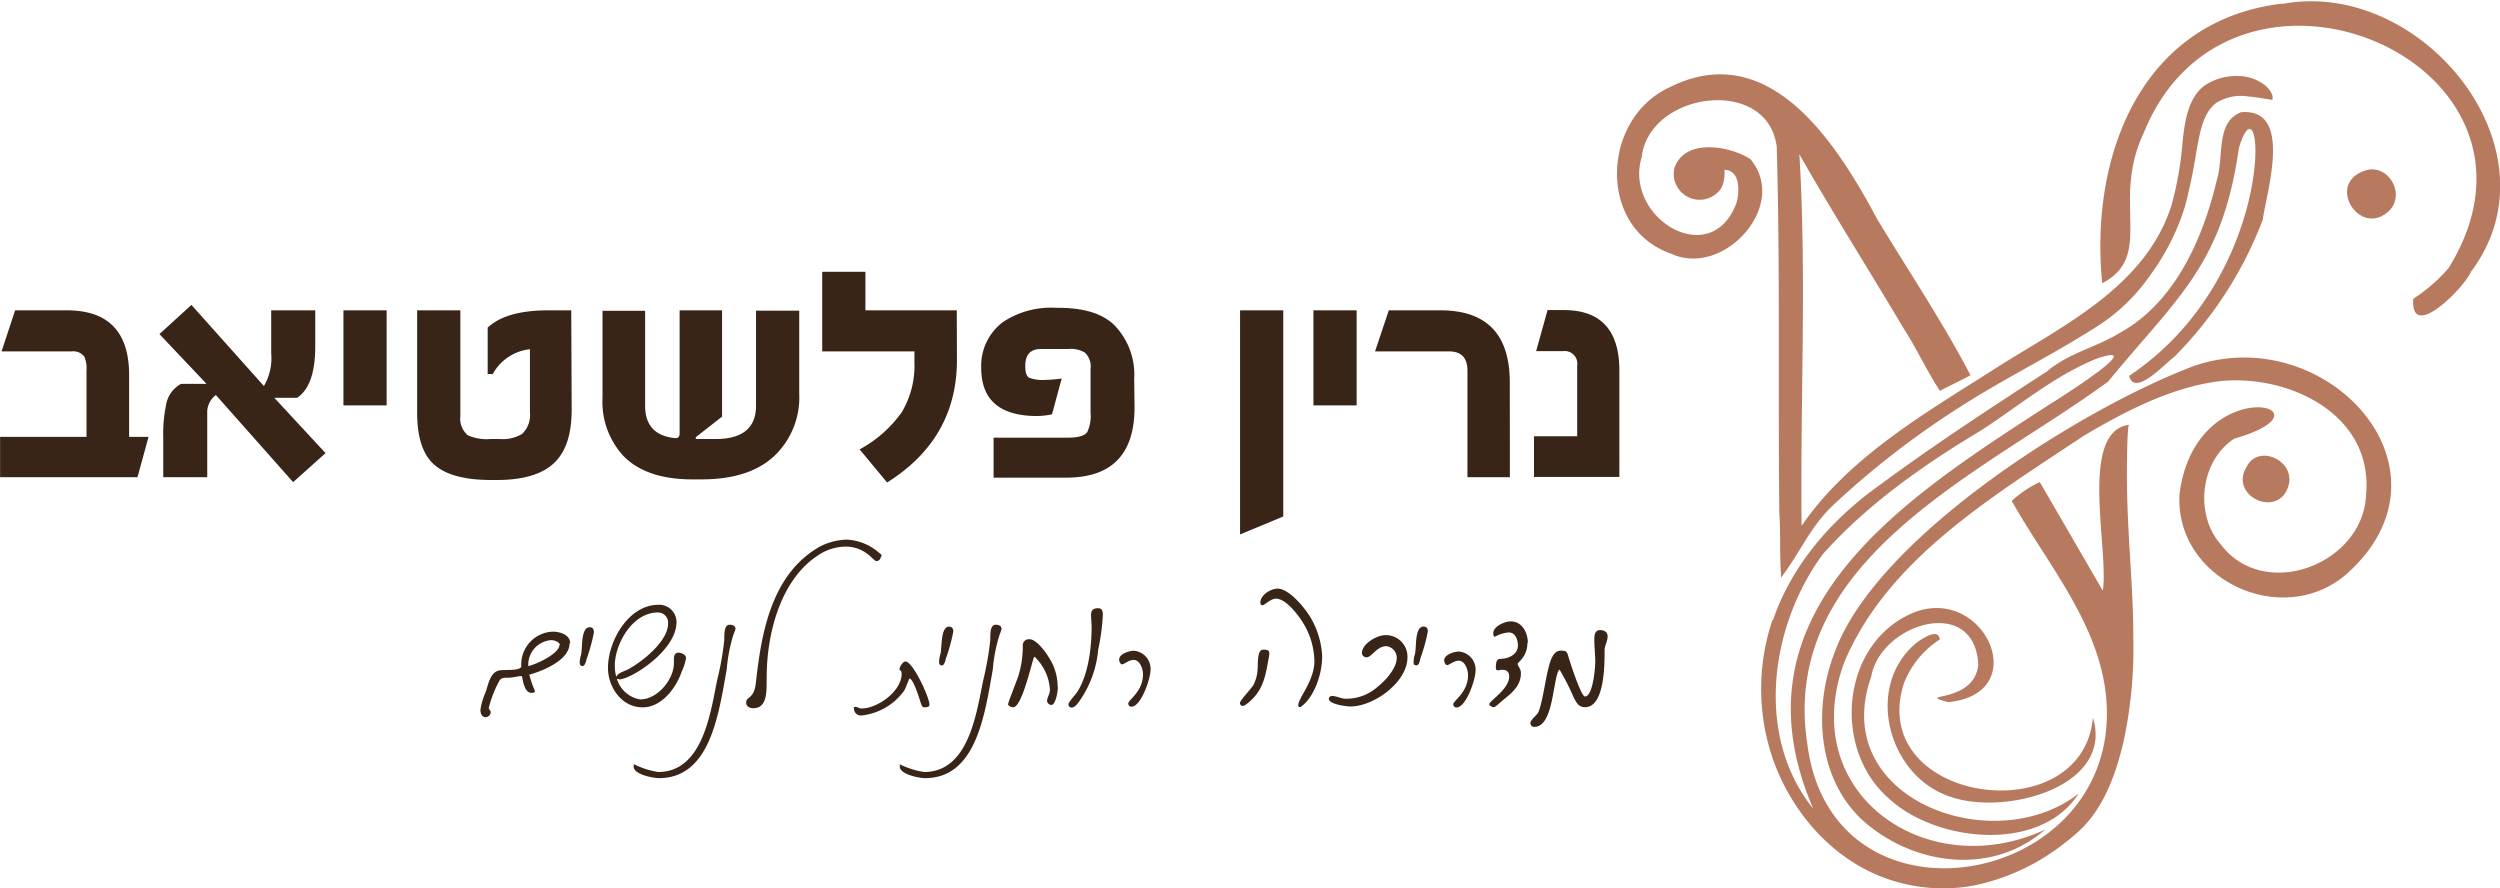<svg xmlns="http://www.w3.org/2000/svg" id="Layer_1" data-name="Layer 1" viewBox="0 0 289.28 102.76"><defs><style>.cls-1{fill:#b87a5f;}.cls-2{fill:#382517;}</style></defs><path class="cls-1" d="M256.82,158c-.61,9.89,11.85,15.7,19.27,9.33,13.73-12.13-2.26-29.36-17.56-24.14-13,4.88-36.72,19.79-41.59,33.08-2.49,6.37-2.09,14.5,3.09,19.4,5.79,5.29,15,6.65,21.24,1.18-13.63,6.35-28.8-4.11-23.27-19.3,5-12,17.3-19.29,27.71-26.25,4.87-2.88,10.32-5.73,16-6.36,8-.71,17.57,4,16.69,13.19-.33,8-11.75,12.39-16.79,5.75-3.09-3.49-2.4-9.7,1.54-12.26,12.65-3.63-4.45-8.13-6.33,6.38m24.35-32.85c1.8-2-.3-5.42-2.88-4.55-4.68,1.5-.5,8,2.88,4.55M224.9,180a10.57,10.57,0,0,1,4.17-5.14c-.1-1.46-2.23,0-2.85.51-5.9,5.1-3.05,15.43,4.17,17.71,6.32,2.17,18.83-1.17,16.41-9.19-1.23,13.4-26.18,9.91-21.9-3.89m20.24,12.69c-9.9,7.69-29,.58-24-13.52,1.08-6.19,12-9.52,12.39-1.4-.47,4.64-7.55,3.21-3.49,4.34,10.1-1,4-14-4.38-10.2-8.06,3.71-9,15.71-2.46,21.36,5.47,5.06,17.52,6.33,21.94-.58M269.44,157c.78-2.79-3.42-4.82-4.83-2.18-2.19,3.46,3.75,6.16,4.83,2.18m-53.86,7.94c5.17-5.76,11.61-10.29,18.22-14.24,4.45-2.87,8.55-6.39,13.51-8.37,6.05-2-4.19,4.5-5.49,5.3-16.76,10.85-37.3,23.85-27.39,46.8-6.78-8.39-5-21.2,1.15-29.49m-5.85,7.62a24.89,24.89,0,0,0,.09,16.28c2.12,5.93,6.64,11.21,12.59,13.5a19.63,19.63,0,0,0,10.54,1,25.11,25.11,0,0,0,10.66-5,19.36,19.36,0,0,0,1.63-1.37c2.86-2.66,4.23-6.62,5.11-10.34a51.54,51.54,0,0,0,1.12-12.08c0-4.16-.35-8.31-.56-12.46-.1-2.05-.18-4.11-.18-6.17,0-.52,0-5.87.26-5.91-5.88.78-2.31,14.44-3.05,19.2l-7.29-12.57a12.86,12.86,0,0,0-3.25,2.18c4.26,7.58,10.67,14.79,11,23.87.78,21-31.74,26.69-34.64,4.33-3.36-21.49,20.49-31.5,34.79-42,8.08-9.83,13.21-13.47,15.13-27,2.86-9.68,5,14.5-12.69,26.33.62,2.52,4.18-1.47,5.21-2.19a45.21,45.21,0,0,0,10.25-15.88c.49-3.44,3.49-12.91-2.48-12.44-3,1.08-2,5.25-2.84,7.86-1.6,6.8-4.86,14.19-11.23,17.68-2.71,1.67-5.89,2.31-8.4,4.44-6.5,4.22-13,8.46-19.23,13.06-5.56,3.93-10.29,9.24-12.5,15.76m3.32-10.92c-.18-14.29.6-28.72-.26-43,3.88,6.8,8.08,13.43,12.08,20.17,1.5,2.33,2.66,4.87,4.18,7.2,1.16-.63,2.38-1.17,3.54-1.81-3.23-6.18-7.16-12.05-10.76-18-4.73-8.84-12.53-21.2-24.18-15.26-7.75,3.66-8.25,16.23.29,19.19,6,2.83,13.72-5.52,9.18-10.94-2.46-1.59-7.75-2.44-8.82,1.15a3,3,0,0,0,5.47,2.18,3.86,3.86,0,0,0,.34-2.08c1.81,0,1.78,2.41,1.42,3.77-2.92,8-13.06,1.78-11-5.2.87-7.68,14.64-9.47,15.64-1.22.4,14.1.14,28.25.3,42.36.17,2.69,0,3.47.2,7.46,2.29-3,3.31-5.8,6.05-8.4a100.34,100.34,0,0,1,14.69-11.36c5.38-3.46,11.25-6.27,16.54-9.77a21.64,21.64,0,0,0,5.43-5.45,26.64,26.64,0,0,0,4.06-8.07,66.88,66.88,0,0,0,1.34-6.56c.35-1.78.69-4.13,2.24-5.31a5.37,5.37,0,0,1,3.68-.75c.95.08,1.87.26,2.81.39.22-.64-.46-1.38-.93-1.75a5.05,5.05,0,0,0-3-1,6.61,6.61,0,0,0-3.76,1c-2,1.33-2.42,4.18-2.67,6.39a39.33,39.33,0,0,1-1.3,7.56c-3,9.43-12.52,13.9-20.3,18.83-8.09,5.17-17,10.24-22.52,18.29m55.68-60.46c-16.41,1.93-22.34,17.64-20.88,32.36,6.09-3.12,1-9.37,4.79-17.35,10.11-25.1,50-8.25,35.3,15.59a19.32,19.32,0,0,1-4.09,3.56c-.39,5.09,5.91-1.29,6.67-3.12,10.59-14.09-5.68-34-21.79-31" transform="translate(-4.62 -100.86)"></path><path class="cls-2" d="M192,143.74q0-7-6.43-7h-1.88l-1.32,4.75h3.12a1.46,1.46,0,0,1,1.63,1.67v8.18h-5v4.71H192Zm-12.68,1.36q0-8.32-8-8.33h-6l-1.59,4.75h8.55c1.43,0,2.14.74,2.14,2.22v12.34h4.91Zm-17.72-8.33h-5v11h5Zm-8.49,0h-5V162.7l5-2.08Zm-17.25,7.92a8.21,8.21,0,0,0-2.3-6.21q-2.1-2.05-6.68-2a10.08,10.08,0,0,0-6.17,1.62,6.31,6.31,0,0,0-2.55,5.34q0,5.56,6.48,5.56a8.91,8.91,0,0,0,1.71-.2l1.12-4.14a16.81,16.81,0,0,1-1.91.16,4.41,4.41,0,0,1-1.85-.25q-.45-.26-.45-1.29v-.12q0-1.92,1.83-1.92h3.13a3.24,3.24,0,0,1,1.92.41,2.17,2.17,0,0,1,.67,1.89v5.07a4.34,4.34,0,0,1-.39,2.26q-.48.63-2.16.63h-8.67v4.63H128q7.9,0,7.9-8.13Zm-20.53-7.92H104.76v-4.46h-5v9.21h10.67v1.26a10.51,10.51,0,0,1-1.46,5.77,14.36,14.36,0,0,1-4.88,4.31l3.18,3.83q8.08-5.07,8.08-14.18Zm-27.16,12.3v-12.3H83.26V151c0,.42-.19.6-.57.55q-3.42-.36-3.42-3.73v-11H74.34v10a9.26,9.26,0,0,0,2.38,6.76c1.75,1.83,4.44,2.75,8,2.75h1.08q5.81,0,8.71-3a9.36,9.36,0,0,0,2.59-6.93v-9.59h-5v11c0,2.56-1.56,3.85-4.68,3.85H85.13v-.21Zm-17.45-12.3H68.05q-4.87,0-7,2v5.37h.59a5.57,5.57,0,0,1,4.3-2.87v7.29a3,3,0,0,1-.91,2.51,4.35,4.35,0,0,1-2.59.59H61.39a5.4,5.4,0,0,1-2.63-.43,2.5,2.5,0,0,1-.87-2.24V136.77h-5V148.6c0,2.87.65,4.88,2,6.05s3.5,1.75,6.55,1.75h.71c3.06,0,5.26-.68,6.62-2s2-3.34,2-6.17Zm-21.36,0h-5v11h5Zm-13,10.12H39c1.4-.93,2.1-2.92,2.1-5.94v-4.18H36v4.95a6.41,6.41,0,0,1-.84,3.81l-8.39-9.39-3.7,3.38,5.45,5.76H25.57a3.39,3.39,0,0,0-1.75,2.53,16.23,16.23,0,0,0-.31,3.73v4.54H28.6v-5.42c0-1.22,0-2,0-2.26a2.51,2.51,0,0,1,1-1.83l8.94,10.08,3.75-3.36Zm-16.8,4.52,0-7.14q0-7.5-7.19-7.5h-6l-1.57,4.75h8.12a1.59,1.59,0,0,1,1.47.63,3.51,3.51,0,0,1,.24,1.59v7.67h-10v4.67h15.9l1.28-4.67Z" transform="translate(-4.62 -100.86)"></path><path class="cls-2" d="M190.64,174.48c0-.49-.41-.71-.87-.71-.62,0-.67.62-.67,1.11,0,.84.11,1.71.11,2.57,0,.7-.27,4-1.19,4-.46,0-1.74-4-1.92-4.63s-.3-.67-.9-.67c-1,0-1.3,1.56-1.54,2.59s-.68,4-1.11,4.66c-.19.27-.84.78-.84,1.11a.43.43,0,0,0,.46.46c1.63,0,2-3,2.3-4.5.06-.29.33-2.11.62-2.11a28.67,28.67,0,0,1,1.6,3.14c.3.57.54,1.19,1.33,1.19,2.3,0,2.27-5,2.27-6.6,0-.54.35-1,.35-1.59m-9.23.75c0-1.16-.64-2.49-2-2.49-.65,0-2,.57-2,1.36,0,.1,0,.38.17.43a3.85,3.85,0,0,1,1.62-.51c.78,0,1.06.86,1.06,1.51,0,1.14-1.28,1.54-1.9,1.54-.4,0-.65.08-.65,1,0,.17,0,.33.25.33s.32-.06.48-.06c.54,0,.81.25.81.79,0,1.46-2.3,2.81-2.3,3.19,0,.19.36.35.52.35s.68-.48.86-.65c1.09-.89,2.28-1.73,2.28-3.3,0-.51-.38-.84-.38-1.05s1.13-.81,1.13-2.44m-6,3.25a2.1,2.1,0,0,0-1.93-2.25c-.51,0-1.7.36-1.7,1,0,.19.11.57.35.57s.76-.51,1.33-.51c.73,0,1.08,1.05,1.08,1.67,0,2-1.7,2.95-1.7,3.36a.34.34,0,0,0,.37.38c1.11,0,2.2-3.25,2.2-4.25m-5.52-4.55c0-.29-.11-.56-.49-.56-1.06,0-.81,2.4-1,3.16a3.55,3.55,0,0,0-.16.92c0,.19,0,.41.32.41s.41-.52.46-.79a20.87,20.87,0,0,0,.87-3.14m-2.36,3a2.5,2.5,0,0,0-2.54-2.57c-1,0-2.73,1-2.73,2.09a.53.53,0,0,0,.54.48c.59,0,1.19-1.29,2.27-1.29a1.35,1.35,0,0,1,1.22,1.35c0,1.19-1.27,2.6-2.19,3.33a5.43,5.43,0,0,1-3.74,1.4c-.54,0-1-.32-1.59-.32a.34.34,0,0,0-.33.35c0,.6,2,.87,2.49.87,2.68,0,6.6-2.79,6.6-5.69m-16-.51c0-.38-.4-.38-.7-.38-.76,0-.57,1.87-.65,2.38a4.27,4.27,0,0,1-.46,1.68c-.22.43-1.57,1.79-1.57,2.11a.33.33,0,0,0,.3.35.82.82,0,0,0,.38-.16c1.78-1.3,2.22-2.87,2.57-5a6.91,6.91,0,0,0,.16-1Zm6.14.6a9.77,9.77,0,0,0-1.24-4.5c-.6-1.11-2.54-3.54-3.92-3.54-.79,0-2,.73-2,1.62,0,.17.06.3.27.3s.92-.76,1.54-.76c1.19,0,2.71,2.06,3.25,3a8.69,8.69,0,0,1,1.19,4.25c0,2.27-1.87,4.25-1.87,5.09,0,.08.06.21.17.21a.24.24,0,0,0,.19-.08c1.51-1.08,2.4-3.81,2.4-5.62m-19.85,1.43a2.1,2.1,0,0,0-1.93-2.25c-.51,0-1.7.36-1.7,1,0,.19.11.57.35.57s.76-.51,1.33-.51c.73,0,1.08,1.05,1.08,1.67,0,2-1.7,2.95-1.7,3.36a.34.34,0,0,0,.37.38c1.11,0,2.2-3.25,2.2-4.25m-5.52-6.28c0-.38,0-.86-.54-.86s-.82.21-.82.75.06.95.06,1.41c0,2.38-.35,5.39-1.6,7.44-.19.33-1.08,1.25-1.08,1.52a.38.38,0,0,0,.35.38c.33,0,.6-.33.79-.57a12.18,12.18,0,0,0,2.3-6.12,24.55,24.55,0,0,0,.54-4M127,180.37a6.12,6.12,0,0,0-1-3.41c-.35-.62-1.46-2.13-2.24-2.13a.7.7,0,0,0-.79.78,11.69,11.69,0,0,1-.51,3.46c-.17.52-1.19,3.06-1.19,3.28s.43.35.59.35c1.08,0,2.27-5.82,2.44-5.82s.19.14.24.19a5.67,5.67,0,0,1,1.57,3.63c0,.46-.33.84-.33,1.3a.53.53,0,0,0,.49.43c.52,0,.76-1.62.76-2.06m-6.55-6.84c0-.3-.4-.38-.65-.38-.65,0-.62,1.08-.62,1.73a35.06,35.06,0,0,1-.81,4.65c-.79,3.77-1.65,10.66-6.85,10.66a9.62,9.62,0,0,1-2.81-.89s0,.25,0,.27c0,.9,2.24,1.33,2.92,1.33,5.92,0,6.9-7.31,7.84-12.58a18,18,0,0,1,.82-4.12,2.91,2.91,0,0,0,.21-.67m-5.6.4c0-.29-.11-.56-.49-.56-1,0-.81,2.4-1,3.16a3.55,3.55,0,0,0-.16.92c0,.19.06.41.33.41s.4-.52.46-.79a20.8,20.8,0,0,0,.86-3.14m-2.76,8.47c0-.84-1.92-5-2.78-5-.28,0-.68.6-.68.87s.24.05.24.57c0,2-2.78,4-4.65,4-.24,0-.46-.19-.7-.19s-.17.11-.17.22a.8.8,0,0,0,.87.78,7,7,0,0,0,4.92-2.84c.19-.27.57-1.38.63-1.43.48,0,1.19,2.49,1.38,3,.08.16.1.32.35.32s.59,0,.59-.3m-5.52-17.18c0-.16-.16-.3-.29-.38a6.16,6.16,0,0,0-3.74-1.54,7.25,7.25,0,0,0-3.14.81c-5.19,2.95-6.57,9-7.25,14.5-.08.55-.11,1.11-.21,1.68-.3,1.49-1.06,1.17-1.06,1.87,0,.43.41.65.81.65,1.82,0,1.52-2.36,1.57-3.92C93.4,174,95,167.77,99.46,165a5.8,5.8,0,0,1,3-.89c2.32,0,3.22,1.68,3.57,1.68a.53.53,0,0,0,.51-.52M89.7,173.53c0-.3-.41-.38-.65-.38-.65,0-.62,1.08-.62,1.73a33.54,33.54,0,0,1-.82,4.65c-.78,3.77-1.65,10.66-6.84,10.66A9.62,9.62,0,0,1,78,189.3c-.06,0-.06.25-.06.27,0,.9,2.25,1.33,2.92,1.33,5.93,0,6.9-7.31,7.85-12.58a18.55,18.55,0,0,1,.81-4.12,2.51,2.51,0,0,0,.22-.67M81.93,173c0,2.06-3,4.44-4.62,5.3-.46.25-1.14.38-1.38.87a4.86,4.86,0,0,1-.17-1.27c0-2.49,2-6.17,5-6.17A1.18,1.18,0,0,1,81.93,173M84,177c0-.4-.57-.62-.89-.62s-.51.3-.51.65c0,.19,0,.38,0,.57,0,1.89-1.92,4.19-3.89,4.19a3.37,3.37,0,0,1-2.71-2.4,2.46,2.46,0,0,0,.3.08c1.27,0,6.6-3.28,6.6-6.63a2,2,0,0,0-2.08-2c-3.47,0-5.85,4.19-5.85,7.3,0,2.25,1.6,4.57,4,4.57,2.22,0,3.89-2.24,4.54-4.16A5.41,5.41,0,0,0,84,177m-10.66-3c0-.29-.11-.56-.48-.56-1.06,0-.82,2.4-1,3.16a3.55,3.55,0,0,0-.16.92c0,.19.06.41.33.41s.4-.52.46-.79a20.8,20.8,0,0,0,.86-3.14m-4,1.49c0,1-2.71,2.27-3.6,2.44a2.86,2.86,0,0,1,2.65-3c.3,0,1,.19,1,.59m1.19-.24c0-1-1.22-1.33-2-1.33a3.79,3.79,0,0,0-3.65,4c0,.52-1.7.41-2.35.46-1.27.09-1.44,1.63-1.79,2.57a8,8,0,0,0-.59,2c0,.38.13.87.62.87a.61.61,0,0,0,.57-.57c0-.27-.22-.27-.22-.51a12.85,12.85,0,0,1,1.27-3.22c.27-.3.6-.27,1-.27.54,0,1.05-.19,1.59-.19H65c.16.59.29,1.94,1.13,1.94.14,0,.38,0,.38-.24a12.65,12.65,0,0,1-.65-1.89s.06,0,.11,0c1.52-.43,4.55-1.68,4.55-3.57" transform="translate(-4.62 -100.86)"></path></svg>
